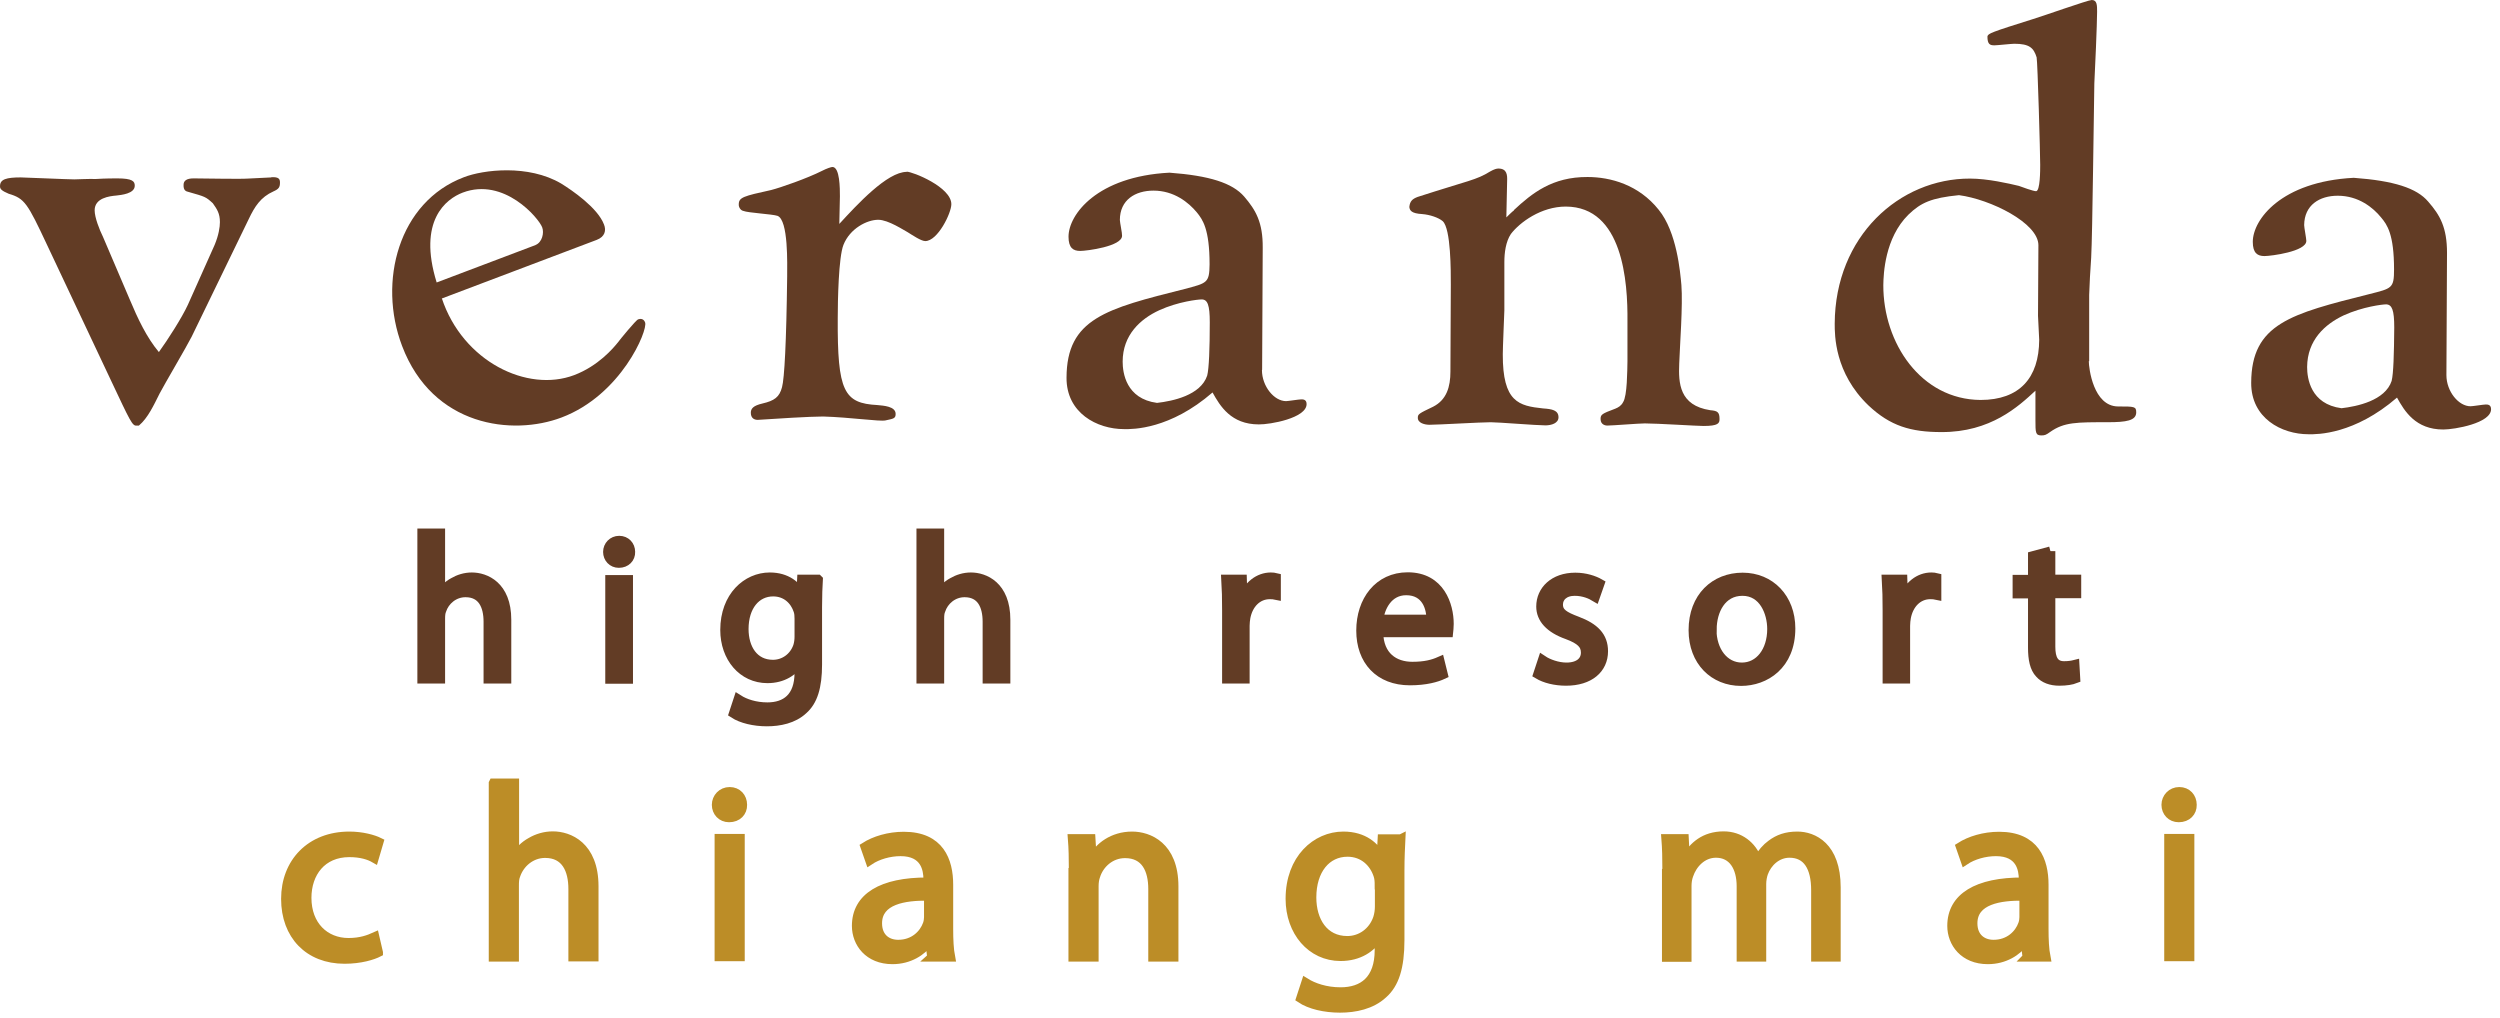 <?xml version="1.0" encoding="UTF-8"?>
<svg xmlns="http://www.w3.org/2000/svg" width="113" height="46" viewBox="0 0 113 46" fill="none">
  <path d="M12.262 8.01C12.601 7.992 12.655 8.09 12.655 8.25C12.655 8.464 12.601 8.544 12.36 8.651C11.78 8.91 11.512 9.337 11.244 9.899L8.663 15.218C8.449 15.645 7.404 17.419 7.216 17.784C6.949 18.318 6.681 18.898 6.279 19.236H6.172C5.984 19.263 5.877 19.022 5.037 17.24L2.117 11.048C1.242 9.186 1.117 8.972 0.394 8.758C0.081 8.625 -0.008 8.544 0.001 8.411C0.001 8.099 0.295 8.019 0.938 8.019C1.099 8.019 3.064 8.108 3.358 8.108C3.519 8.108 3.939 8.081 4.341 8.09C4.769 8.063 5.162 8.063 5.296 8.063C5.993 8.063 6.091 8.197 6.091 8.393C6.091 8.758 5.475 8.812 5.261 8.838C4.948 8.865 4.278 8.945 4.278 9.507C4.278 9.827 4.493 10.38 4.653 10.701L5.859 13.525C6.225 14.398 6.627 15.253 7.181 15.913C7.583 15.36 8.226 14.354 8.493 13.774L9.699 11.075C9.887 10.629 9.94 10.255 9.94 10.041C9.94 9.64 9.806 9.453 9.619 9.186C9.297 8.892 9.279 8.892 8.529 8.678C8.395 8.651 8.288 8.598 8.297 8.357C8.297 8.17 8.431 8.063 8.752 8.063C9.154 8.063 10.851 8.099 11.199 8.072L12.271 8.019L12.262 8.01Z" fill="#623C25"></path>
  <path d="M40.983 7.76C41.251 7.76 43.001 8.455 43.001 9.23C43.001 9.631 42.385 10.897 41.822 10.897C41.635 10.897 41.242 10.629 41.027 10.496C40.867 10.415 40.152 9.934 39.697 9.934C39.188 9.934 38.42 10.326 38.125 11.066C37.902 11.627 37.866 13.605 37.866 14.38C37.848 17.695 38.143 18.229 39.661 18.309C39.929 18.336 40.483 18.363 40.483 18.71C40.483 18.924 40.375 18.924 40.018 19.004C39.759 19.058 38.429 18.862 37.205 18.826C36.642 18.826 35.026 18.924 34.249 18.978C34.088 18.978 33.937 18.897 33.937 18.657C33.937 18.47 34.044 18.336 34.463 18.238C34.999 18.113 35.231 17.953 35.348 17.499C35.455 17.107 35.544 15.485 35.58 12.491C35.58 11.957 35.642 9.943 35.142 9.756C34.901 9.676 33.812 9.622 33.597 9.533C33.463 9.507 33.383 9.346 33.392 9.239C33.392 8.919 33.606 8.865 34.856 8.589C35.276 8.482 36.482 8.063 37.151 7.725C37.357 7.618 37.571 7.547 37.625 7.547C37.964 7.547 37.964 8.527 37.964 8.874L37.937 10.121C38.741 9.248 40.099 7.769 40.983 7.769V7.76Z" fill="#623C25"></path>
  <path d="M57.04 16.724C57.04 17.463 57.593 18.131 58.129 18.131C58.227 18.131 58.71 18.051 58.817 18.051C58.897 18.051 59.058 18.051 59.058 18.265C59.058 18.898 57.406 19.192 56.897 19.183C55.646 19.183 55.146 18.354 54.807 17.739C52.887 19.405 51.208 19.405 50.806 19.396C49.583 19.396 48.198 18.666 48.207 17.071C48.216 14.398 50.002 13.953 53.548 13.062C54.557 12.794 54.664 12.794 54.673 11.948C54.673 10.353 54.36 9.925 54.101 9.605C53.726 9.15 53.066 8.616 52.137 8.616C51.315 8.616 50.618 9.034 50.618 9.943C50.618 10.05 50.726 10.549 50.717 10.656C50.717 11.137 49.118 11.342 48.824 11.342C48.511 11.342 48.297 11.208 48.297 10.7C48.297 9.694 49.592 7.974 52.86 7.805C54.664 7.939 55.7 8.268 56.236 8.883C56.763 9.498 57.084 10.05 57.075 11.2L57.048 16.715L57.04 16.724ZM54.566 16.973C54.646 16.661 54.682 15.752 54.682 14.567C54.682 13.792 54.584 13.534 54.316 13.534C54.155 13.534 53.253 13.632 52.396 14.024C51.547 14.416 50.744 15.138 50.744 16.349C50.744 16.848 50.895 18.024 52.297 18.211C52.994 18.131 54.271 17.873 54.566 16.973Z" fill="#623C25"></path>
  <path d="M68.426 9.498C69.248 8.732 70.167 7.992 71.757 8.001C72.793 8.001 74.07 8.348 74.972 9.48C75.794 10.487 75.945 12.295 75.999 12.883C76.07 13.783 75.928 15.646 75.901 16.438C75.865 17.312 75.901 18.327 77.303 18.541C77.624 18.568 77.723 18.621 77.723 18.942C77.723 19.129 77.669 19.254 76.999 19.254C76.704 19.254 74.9 19.138 74.347 19.138C74.079 19.138 72.882 19.236 72.641 19.236C72.588 19.236 72.346 19.209 72.346 18.942C72.346 18.737 72.4 18.701 73.016 18.47C73.15 18.416 73.284 18.336 73.365 18.176C73.552 17.891 73.552 16.75 73.561 16.323V14.523C73.579 12.741 73.356 9.346 70.775 9.337C69.658 9.337 68.694 10.05 68.292 10.576C68.06 10.923 67.997 11.422 67.997 11.85V14.024C67.988 14.318 67.926 15.717 67.926 16.011C67.917 18.185 68.658 18.345 69.748 18.461C70.15 18.488 70.444 18.541 70.444 18.862C70.444 19.129 70.123 19.227 69.855 19.227C69.453 19.227 67.729 19.085 67.381 19.085C66.935 19.085 64.988 19.2 64.613 19.2C64.398 19.2 64.077 19.12 64.086 18.88C64.086 18.719 64.13 18.693 64.782 18.381C65.39 18.069 65.559 17.481 65.559 16.795L65.577 12.866C65.577 12.287 65.586 10.344 65.211 9.997C65.023 9.836 64.63 9.703 64.282 9.676C63.8 9.649 63.72 9.516 63.702 9.355C63.728 9.088 63.845 8.99 64.077 8.901C66.425 8.143 66.72 8.143 67.354 7.751C67.542 7.645 67.649 7.618 67.729 7.618C68.131 7.618 68.131 7.939 68.122 8.179L68.087 9.827C68.087 9.827 68.381 9.533 68.435 9.507L68.426 9.498Z" fill="#623C25"></path>
  <path d="M94.414 16.323C94.414 16.643 94.619 18.363 95.735 18.372C96.477 18.372 96.557 18.372 96.557 18.639C96.557 19.013 96.102 19.084 95.28 19.084C93.869 19.084 93.306 19.076 92.672 19.521C92.485 19.655 92.431 19.681 92.27 19.681C92.002 19.681 92.002 19.548 92.002 18.986V17.659C91.234 18.372 89.975 19.539 87.751 19.53C86.367 19.53 85.439 19.254 84.456 18.327C82.92 16.857 82.929 15.138 82.929 14.63C82.947 10.674 85.858 8.063 89.046 8.072C89.841 8.072 90.806 8.295 91.252 8.402C91.386 8.455 91.913 8.642 92.029 8.642C92.217 8.642 92.217 7.689 92.217 7.448C92.217 6.95 92.101 2.824 92.056 2.593C91.922 2.165 91.734 1.978 91.047 1.978C90.913 1.978 90.279 2.049 90.145 2.049C89.939 2.049 89.832 1.996 89.832 1.648C89.859 1.515 89.984 1.461 91.886 0.864C92.306 0.739 94.387 0 94.548 0C94.789 0 94.789 0.241 94.789 0.535C94.789 1.042 94.691 3.297 94.664 3.769C94.637 5.016 94.583 10.505 94.521 11.654C94.494 11.948 94.431 13.142 94.431 13.329V16.331L94.414 16.323ZM92.136 11.084C92.136 10.077 89.966 9.008 88.546 8.821C87.296 8.945 86.823 9.159 86.26 9.703C85.189 10.763 85.135 12.384 85.126 12.883C85.117 15.512 86.832 18.06 89.52 18.078C91.279 18.078 92.163 17.089 92.172 15.36L92.118 14.273L92.136 11.084Z" fill="#623C25"></path>
  <path d="M110.578 16.955C110.578 17.695 111.131 18.363 111.667 18.363C111.774 18.363 112.257 18.283 112.355 18.283C112.435 18.283 112.596 18.283 112.596 18.497C112.596 19.129 110.944 19.414 110.435 19.414C109.185 19.414 108.684 18.586 108.345 17.971C106.416 19.637 104.746 19.637 104.344 19.628C103.121 19.628 101.746 18.897 101.754 17.303C101.763 14.63 103.549 14.184 107.095 13.293C108.113 13.035 108.211 13.035 108.211 12.18C108.211 10.585 107.899 10.157 107.631 9.836C107.265 9.382 106.604 8.847 105.666 8.847C104.844 8.847 104.157 9.266 104.148 10.175C104.148 10.282 104.246 10.781 104.246 10.888C104.246 11.369 102.647 11.574 102.353 11.574C102.04 11.574 101.826 11.44 101.826 10.932C101.826 9.925 103.112 8.206 106.389 8.037C108.202 8.17 109.238 8.5 109.756 9.115C110.292 9.729 110.605 10.282 110.605 11.431L110.578 16.946V16.955ZM108.104 17.205C108.184 16.893 108.211 15.984 108.22 14.799C108.22 14.024 108.122 13.765 107.854 13.757C107.693 13.757 106.791 13.864 105.934 14.255C105.086 14.656 104.291 15.369 104.282 16.59C104.282 17.098 104.434 18.265 105.836 18.452C106.523 18.372 107.809 18.113 108.104 17.213V17.205Z" fill="#623C25"></path>
  <path d="M19.969 13.48C20.916 16.34 23.836 17.757 25.953 16.955C27.033 16.545 27.712 15.752 27.944 15.458C27.998 15.378 28.748 14.46 28.846 14.434C28.944 14.398 29.096 14.398 29.159 14.576C29.293 14.924 28.078 17.855 25.381 18.871C23.175 19.708 19.558 19.289 18.174 15.636C17.067 12.723 18.022 9.123 20.969 8.01C21.845 7.671 23.881 7.422 25.363 8.295C25.854 8.598 27.015 9.391 27.301 10.148C27.408 10.415 27.346 10.7 26.971 10.843L19.978 13.489L19.969 13.48ZM24.202 11.075C24.506 10.959 24.604 10.522 24.506 10.273C24.345 9.854 22.782 8.001 20.916 8.705C20.166 8.99 18.871 9.97 19.737 12.768L24.211 11.075H24.202Z" fill="#623C25"></path>
  <path d="M19.085 24.11H19.898V26.898H19.916C20.05 26.667 20.246 26.462 20.496 26.328C20.737 26.186 21.023 26.096 21.327 26.096C21.925 26.096 22.89 26.471 22.89 28.012V30.676H22.077V28.101C22.077 27.379 21.809 26.774 21.041 26.774C20.514 26.774 20.094 27.139 19.951 27.584C19.907 27.691 19.898 27.816 19.898 27.976V30.676H19.085V24.11Z" fill="#623C25" stroke="#623C25" stroke-width="0.44" stroke-miterlimit="10"></path>
  <path d="M28.489 24.947C28.498 25.223 28.292 25.446 27.971 25.446C27.685 25.446 27.48 25.223 27.48 24.947C27.48 24.671 27.694 24.439 27.989 24.439C28.284 24.439 28.489 24.662 28.489 24.947ZM27.578 30.685V26.212H28.391V30.685H27.578Z" fill="#623C25" stroke="#623C25" stroke-width="0.44" stroke-miterlimit="10"></path>
  <path d="M36.973 26.203C36.955 26.524 36.937 26.889 36.937 27.433V30.035C36.937 31.059 36.732 31.692 36.294 32.075C35.856 32.485 35.231 32.609 34.66 32.609C34.088 32.609 33.526 32.476 33.169 32.244L33.374 31.62C33.669 31.808 34.133 31.968 34.687 31.968C35.517 31.968 36.133 31.531 36.133 30.409V29.91H36.115C35.865 30.328 35.383 30.658 34.687 30.658C33.57 30.658 32.776 29.714 32.776 28.475C32.776 26.961 33.767 26.096 34.794 26.096C35.571 26.096 35.999 26.506 36.196 26.872H36.214L36.249 26.194H36.964L36.973 26.203ZM36.133 27.968C36.133 27.825 36.124 27.709 36.089 27.602C35.937 27.13 35.544 26.738 34.946 26.738C34.169 26.738 33.615 27.397 33.615 28.431C33.615 29.313 34.062 30.043 34.937 30.043C35.437 30.043 35.892 29.732 36.071 29.215C36.115 29.072 36.133 28.921 36.133 28.778V27.976V27.968Z" fill="#623C25" stroke="#623C25" stroke-width="0.44" stroke-miterlimit="10"></path>
  <path d="M41.644 24.11H42.456V26.898H42.474C42.608 26.667 42.804 26.462 43.054 26.328C43.296 26.186 43.581 26.096 43.885 26.096C44.483 26.096 45.448 26.471 45.448 28.012V30.676H44.635V28.101C44.635 27.379 44.367 26.774 43.599 26.774C43.072 26.774 42.653 27.139 42.51 27.584C42.465 27.691 42.456 27.816 42.456 27.976V30.676H41.644V24.11Z" fill="#623C25" stroke="#623C25" stroke-width="0.44" stroke-miterlimit="10"></path>
  <path d="M55.459 27.593C55.459 27.068 55.45 26.613 55.423 26.194H56.138L56.164 27.076H56.2C56.406 26.48 56.897 26.096 57.441 26.096C57.531 26.096 57.602 26.105 57.674 26.123V26.889C57.593 26.872 57.504 26.863 57.397 26.863C56.825 26.863 56.414 27.299 56.298 27.905C56.281 28.012 56.263 28.146 56.263 28.288V30.676H55.459V27.593Z" fill="#623C25" stroke="#623C25" stroke-width="0.44" stroke-miterlimit="10"></path>
  <path d="M62.3 28.582C62.318 29.678 63.023 30.133 63.836 30.133C64.416 30.133 64.773 30.035 65.077 29.901L65.22 30.48C64.934 30.614 64.443 30.756 63.728 30.756C62.344 30.756 61.523 29.847 61.523 28.502C61.523 27.157 62.318 26.088 63.63 26.088C65.095 26.088 65.488 27.371 65.488 28.199C65.488 28.368 65.47 28.493 65.461 28.582H62.309H62.3ZM64.693 28.003C64.702 27.486 64.479 26.684 63.559 26.684C62.737 26.684 62.371 27.442 62.309 28.003H64.693Z" fill="#623C25" stroke="#623C25" stroke-width="0.44" stroke-miterlimit="10"></path>
  <path d="M69.73 29.847C69.971 30.008 70.4 30.168 70.802 30.168C71.391 30.168 71.677 29.874 71.677 29.5C71.677 29.126 71.445 28.903 70.846 28.68C70.042 28.395 69.658 27.95 69.658 27.415C69.658 26.693 70.239 26.105 71.203 26.105C71.659 26.105 72.052 26.239 72.302 26.382L72.096 26.97C71.918 26.863 71.596 26.711 71.177 26.711C70.694 26.711 70.426 26.987 70.426 27.326C70.426 27.7 70.694 27.861 71.284 28.083C72.061 28.377 72.463 28.769 72.463 29.438C72.463 30.222 71.846 30.774 70.784 30.774C70.292 30.774 69.837 30.658 69.524 30.471L69.73 29.847Z" fill="#623C25" stroke="#623C25" stroke-width="0.44" stroke-miterlimit="10"></path>
  <path d="M80.929 28.404C80.929 30.061 79.777 30.783 78.696 30.783C77.481 30.783 76.544 29.892 76.544 28.484C76.544 26.987 77.526 26.105 78.767 26.105C80.009 26.105 80.929 27.041 80.929 28.404ZM77.365 28.449C77.365 29.429 77.928 30.168 78.732 30.168C79.535 30.168 80.098 29.438 80.098 28.431C80.098 27.674 79.714 26.711 78.759 26.711C77.803 26.711 77.374 27.602 77.374 28.449H77.365Z" fill="#623C25" stroke="#623C25" stroke-width="0.44" stroke-miterlimit="10"></path>
  <path d="M85.314 27.593C85.314 27.068 85.305 26.613 85.278 26.194H85.992L86.019 27.076H86.055C86.26 26.48 86.751 26.096 87.296 26.096C87.385 26.096 87.457 26.105 87.528 26.123V26.889C87.448 26.872 87.359 26.863 87.251 26.863C86.68 26.863 86.269 27.299 86.153 27.905C86.135 28.012 86.117 28.146 86.117 28.288V30.676H85.314V27.593Z" fill="#623C25" stroke="#623C25" stroke-width="0.44" stroke-miterlimit="10"></path>
  <path d="M92.681 24.912V26.195H93.851V26.818H92.681V29.233C92.681 29.785 92.842 30.106 93.297 30.106C93.512 30.106 93.664 30.079 93.771 30.052L93.806 30.667C93.646 30.73 93.396 30.774 93.083 30.774C92.699 30.774 92.395 30.658 92.199 30.436C91.967 30.195 91.886 29.794 91.886 29.268V26.827H91.19V26.203H91.886V25.134L92.681 24.92V24.912Z" fill="#623C25" stroke="#623C25" stroke-width="0.44" stroke-miterlimit="10"></path>
  <path d="M17.12 43.06C16.861 43.194 16.299 43.372 15.575 43.372C13.95 43.372 12.896 42.276 12.896 40.628C12.896 38.98 14.03 37.777 15.79 37.777C16.37 37.777 16.879 37.92 17.147 38.053L16.924 38.811C16.692 38.677 16.326 38.552 15.79 38.552C14.557 38.552 13.887 39.461 13.887 40.584C13.887 41.822 14.691 42.588 15.754 42.588C16.308 42.588 16.674 42.446 16.951 42.321L17.12 43.052V43.06Z" fill="#BC8D27" stroke="#BC8D27" stroke-width="0.38" stroke-miterlimit="10"></path>
  <path d="M22.291 35.38H23.273V38.73H23.291C23.443 38.454 23.693 38.205 23.988 38.044C24.274 37.875 24.622 37.768 24.988 37.768C25.712 37.768 26.863 38.214 26.863 40.067V43.266H25.881V40.183C25.881 39.319 25.56 38.588 24.64 38.588C24.006 38.588 23.506 39.033 23.327 39.568C23.273 39.702 23.265 39.844 23.265 40.031V43.274H22.282V35.398L22.291 35.38Z" fill="#BC8D27" stroke="#BC8D27" stroke-width="0.38" stroke-miterlimit="10"></path>
  <path d="M33.579 36.378C33.588 36.708 33.347 36.975 32.954 36.975C32.606 36.975 32.365 36.708 32.365 36.378C32.365 36.049 32.624 35.764 32.981 35.764C33.338 35.764 33.579 36.031 33.579 36.378ZM32.49 43.257V37.884H33.472V43.257H32.49Z" fill="#BC8D27" stroke="#BC8D27" stroke-width="0.38" stroke-miterlimit="10"></path>
  <path d="M42.099 43.266L42.019 42.588H41.983C41.679 43.007 41.108 43.39 40.34 43.39C39.25 43.39 38.696 42.624 38.696 41.849C38.696 40.548 39.857 39.844 41.929 39.853V39.746C41.929 39.301 41.804 38.508 40.706 38.508C40.206 38.508 39.679 38.659 39.304 38.909L39.08 38.267C39.527 37.982 40.17 37.786 40.849 37.786C42.492 37.786 42.894 38.909 42.894 39.987V41.991C42.894 42.455 42.912 42.909 42.983 43.274H42.09L42.099 43.266ZM41.956 40.521C40.884 40.504 39.679 40.691 39.679 41.733C39.679 42.366 40.099 42.669 40.599 42.669C41.295 42.669 41.742 42.223 41.903 41.769C41.938 41.671 41.956 41.555 41.956 41.457V40.521Z" fill="#BC8D27" stroke="#BC8D27" stroke-width="0.38" stroke-miterlimit="10"></path>
  <path d="M48.502 39.345C48.502 38.793 48.493 38.338 48.457 37.893H49.324L49.377 38.784H49.395C49.663 38.276 50.288 37.777 51.172 37.777C51.913 37.777 53.075 38.222 53.075 40.067V43.274H52.092V40.183C52.092 39.318 51.771 38.597 50.851 38.597C50.208 38.597 49.708 39.051 49.538 39.595C49.493 39.719 49.467 39.88 49.467 40.049V43.274H48.484V39.354L48.502 39.345Z" fill="#BC8D27" stroke="#BC8D27" stroke-width="0.38" stroke-miterlimit="10"></path>
  <path d="M63.336 37.893C63.318 38.285 63.291 38.713 63.291 39.372V42.49C63.291 43.72 63.05 44.477 62.523 44.94C61.996 45.431 61.246 45.582 60.567 45.582C59.888 45.582 59.21 45.431 58.772 45.136L59.013 44.397C59.37 44.62 59.924 44.816 60.594 44.816C61.594 44.816 62.326 44.29 62.326 42.945V42.348H62.309C62.005 42.847 61.433 43.248 60.594 43.248C59.263 43.248 58.299 42.116 58.299 40.628C58.299 38.811 59.486 37.777 60.719 37.777C61.657 37.777 62.166 38.267 62.398 38.713H62.416L62.46 37.902H63.318L63.336 37.893ZM62.326 40.013C62.326 39.844 62.318 39.702 62.273 39.568C62.094 39.007 61.621 38.534 60.907 38.534C59.969 38.534 59.308 39.318 59.308 40.566C59.308 41.617 59.844 42.499 60.898 42.499C61.496 42.499 62.041 42.125 62.255 41.501C62.309 41.332 62.335 41.145 62.335 40.976V40.013H62.326Z" fill="#BC8D27" stroke="#BC8D27" stroke-width="0.38" stroke-miterlimit="10"></path>
  <path d="M75.329 39.345C75.329 38.793 75.32 38.338 75.284 37.893H76.142L76.186 38.757H76.222C76.526 38.249 77.026 37.768 77.91 37.768C78.642 37.768 79.196 38.214 79.437 38.846H79.455C79.625 38.543 79.83 38.312 80.053 38.151C80.375 37.911 80.732 37.777 81.241 37.777C81.956 37.777 83.009 38.24 83.009 40.111V43.274H82.054V40.236C82.054 39.203 81.679 38.579 80.884 38.579C80.33 38.579 79.893 38.989 79.723 39.47C79.678 39.604 79.643 39.782 79.643 39.96V43.274H78.687V40.058C78.687 39.203 78.312 38.579 77.562 38.579C76.946 38.579 76.508 39.069 76.347 39.559C76.294 39.702 76.267 39.871 76.267 40.04V43.283H75.311V39.363L75.329 39.345Z" fill="#BC8D27" stroke="#BC8D27" stroke-width="0.38" stroke-miterlimit="10"></path>
  <path d="M91.609 43.266L91.529 42.588H91.493C91.19 43.007 90.618 43.39 89.85 43.39C88.761 43.39 88.207 42.624 88.207 41.849C88.207 40.548 89.368 39.844 91.44 39.853V39.746C91.44 39.301 91.315 38.508 90.216 38.508C89.716 38.508 89.189 38.659 88.814 38.909L88.591 38.267C89.037 37.982 89.68 37.786 90.359 37.786C92.002 37.786 92.404 38.909 92.404 39.987V41.991C92.404 42.455 92.422 42.909 92.494 43.274H91.601L91.609 43.266ZM91.467 40.521C90.395 40.504 89.189 40.691 89.189 41.733C89.189 42.366 89.609 42.669 90.109 42.669C90.806 42.669 91.252 42.223 91.413 41.769C91.449 41.671 91.467 41.555 91.467 41.457V40.521Z" fill="#BC8D27" stroke="#BC8D27" stroke-width="0.38" stroke-miterlimit="10"></path>
  <path d="M99.102 36.378C99.111 36.708 98.87 36.975 98.477 36.975C98.129 36.975 97.888 36.708 97.888 36.378C97.888 36.049 98.147 35.764 98.504 35.764C98.861 35.764 99.102 36.031 99.102 36.378ZM98.013 43.257V37.884H98.995V43.257H98.013Z" fill="#BC8D27" stroke="#BC8D27" stroke-width="0.38" stroke-miterlimit="10"></path>
</svg>
